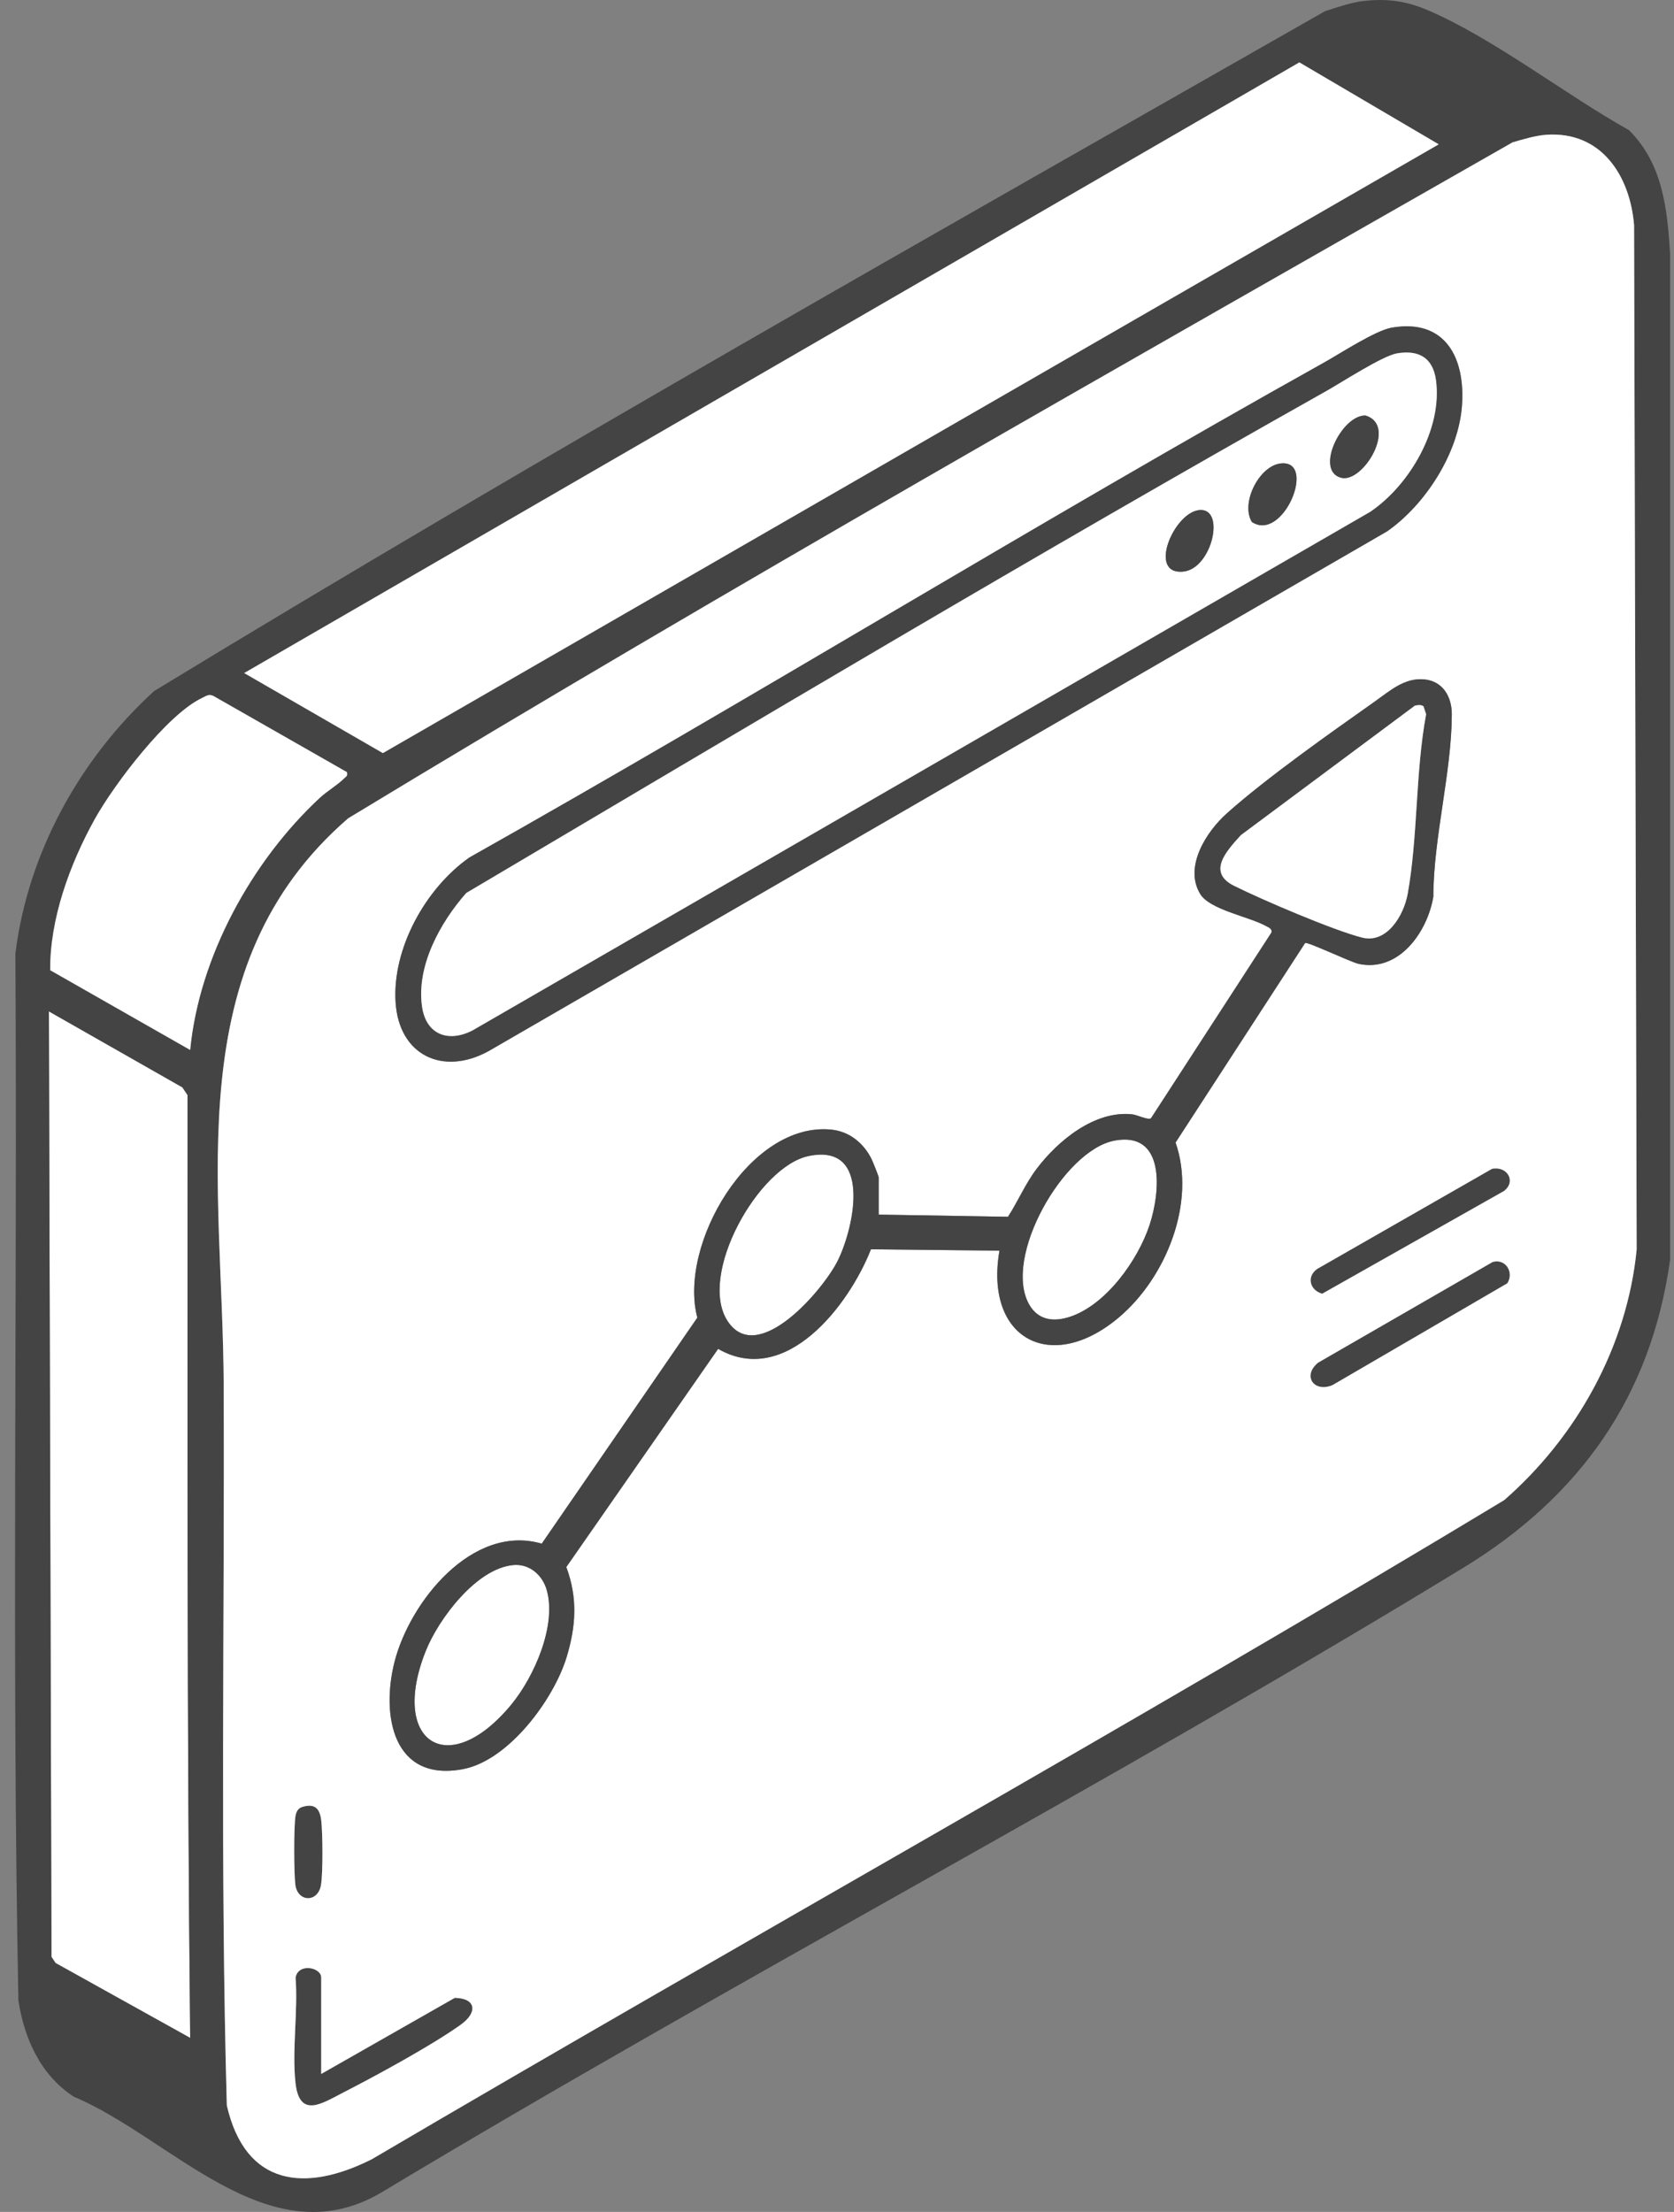 <svg width="106" height="140" viewBox="0 0 106 140" fill="none" xmlns="http://www.w3.org/2000/svg">
<rect x="0" y="0" width="106" height="140" fill="#808080" stroke="none"/>
<g clip-path="url(#clip0_272_103)">
<path d="M12.042 128.986L3.519 124.247L3.258 123.858L3.097 64.014L11.55 68.823L11.877 69.31C11.877 89.207 11.834 109.109 12.044 128.986H12.042Z" fill="white"/>
<path d="M20.339 131.267L28.798 126.45C30.169 126.481 30.246 127.382 29.178 128.147C27.357 129.451 23.807 131.381 21.749 132.436C20.396 133.13 18.963 134.118 18.71 131.838C18.481 129.759 18.878 127.29 18.715 125.165C18.893 124.219 20.337 124.525 20.337 125.16V131.267H20.339Z" fill="#444444"/>
<path d="M95.445 81.226L84.388 87.663C83.221 88.175 82.431 87.095 83.463 86.248L94.517 79.876C95.336 79.643 95.89 80.528 95.445 81.228V81.226Z" fill="#444444"/>
<path d="M94.478 73.978C95.444 73.786 96.031 74.786 95.227 75.388L83.724 81.884C82.942 81.666 82.713 80.816 83.398 80.319L94.478 73.978Z" fill="#444444"/>
<path d="M19.151 114.364C19.941 114.125 20.257 114.481 20.342 115.226C20.436 116.054 20.454 118.497 20.329 119.288C20.145 120.446 18.852 120.402 18.704 119.306C18.609 118.608 18.595 115.553 18.717 114.906C18.766 114.647 18.888 114.444 19.151 114.364Z" fill="#444444"/>
<path d="M32.506 99.057C33.516 98.969 34.335 99.671 34.612 100.614C35.274 102.866 33.819 106.142 32.373 107.894C28.373 112.736 24.633 110.252 26.979 104.45C27.79 102.444 30.177 99.262 32.506 99.059V99.057Z" fill="white"/>
<path d="M70.563 72.195C73.822 71.579 73.477 75.45 72.796 77.523C72.061 79.759 70.031 82.61 67.723 83.355C66.72 83.678 65.738 83.571 65.168 82.566C63.483 79.593 67.344 72.804 70.563 72.197V72.195Z" fill="white"/>
<path d="M51.203 73.169C55.204 72.338 54.125 77.574 53.066 79.756C52.175 81.591 47.974 86.538 46.069 83.609C44.172 80.69 48.018 73.83 51.203 73.169Z" fill="white"/>
<path d="M86.349 0.064C87.836 -0.104 89.033 0.059 90.401 0.642C94.538 2.405 99.16 6.01 103.148 8.238C105.283 10.355 105.572 13.193 105.753 16.051V79.736C104.547 88.411 100.011 94.742 92.679 99.217C70.158 112.96 46.68 125.226 24.063 138.821C16.968 142.907 10.84 135.294 4.67 132.706C2.57 131.343 1.532 129.023 1.164 126.608C0.738 104.537 1.106 82.428 0.974 60.344C1.777 53.954 5.053 48.036 9.762 43.737C34.148 28.899 59.093 14.848 83.903 0.707C84.678 0.462 85.543 0.153 86.351 0.062L86.349 0.064ZM91.102 9.135L82.276 3.949L15.462 42.601L24.244 47.666L91.102 9.135ZM97.904 8.531C97.22 8.58 96.439 8.818 95.776 9.01C71.112 23.092 46.32 37.08 22.042 51.796C11.255 61.135 14.117 74.924 14.164 87.699C14.221 102.881 13.938 118.106 14.361 133.26C15.538 138.378 19.318 138.789 23.537 136.668C47.377 122.661 71.58 109.223 95.245 94.949C99.835 90.943 103.034 85.222 103.635 79.083L103.472 14.26C103.214 11.096 101.379 8.285 97.903 8.531H97.904ZM21.965 48.871L13.509 44.05C13.216 43.907 13.045 44.06 12.803 44.174C10.572 45.221 7.207 49.669 5.996 51.855C4.419 54.695 3.154 58.163 3.177 61.409L12.04 66.457C12.607 60.562 15.937 54.499 20.252 50.495C20.697 50.083 21.378 49.681 21.791 49.267C21.926 49.134 22.023 49.122 21.964 48.873L21.965 48.871ZM12.042 128.986C11.832 109.109 11.878 89.207 11.876 69.31L11.549 68.823L3.096 64.014L3.257 123.858L3.517 124.247L12.04 128.986H12.042Z" fill="#444444"/>
<path d="M97.904 8.531C101.381 8.285 103.216 11.096 103.473 14.26L103.636 79.083C103.035 85.222 99.837 90.943 95.247 94.949C71.581 109.223 47.378 122.661 23.539 136.668C19.319 138.79 15.54 138.378 14.363 133.26C13.939 118.106 14.223 102.881 14.165 87.699C14.118 74.924 11.257 61.135 22.044 51.796C46.32 37.079 71.114 23.092 95.778 9.01C96.44 8.819 97.222 8.58 97.906 8.531H97.904ZM88.132 20.738C87.102 20.913 84.869 22.374 83.837 22.951C65.646 33.104 47.877 44.051 29.723 54.275C26.963 56.208 24.825 60.029 25.051 63.451C25.273 66.799 28.041 68.103 30.917 66.541L87.836 33.63C90.272 31.925 92.356 28.673 92.575 25.672C92.791 22.672 91.537 20.156 88.134 20.738H88.132ZM55.639 76.878V74.517C55.639 74.454 55.257 73.499 55.18 73.348C54.678 72.342 53.77 71.611 52.638 71.496C47.478 70.982 42.933 78.771 44.154 83.398L34.302 97.702C29.902 96.422 25.929 101.404 24.973 105.211C24.13 108.572 24.875 112.794 29.293 111.977C32.202 111.44 35.059 107.566 35.875 104.887C36.476 102.915 36.582 101.137 35.857 99.183L45.47 85.374C49.752 87.834 53.747 82.632 55.147 79.072L63.285 79.156C62.321 84.726 66.538 87.012 70.844 83.385C73.825 80.873 75.763 76.111 74.436 72.314L82.64 59.686C82.799 59.59 85.525 60.901 86.048 61.01C88.579 61.541 90.389 58.992 90.759 56.75C90.765 53.024 91.922 48.86 91.928 45.206C91.93 44.11 91.373 43.123 90.209 43.003C88.94 42.871 88.005 43.729 87.048 44.405C84.232 46.392 80.194 49.238 77.684 51.479C76.39 52.635 74.952 54.862 75.996 56.579C76.61 57.588 79.088 58.012 80.153 58.605C80.323 58.699 80.564 58.771 80.51 59.02L72.879 70.78C72.674 70.907 72.019 70.56 71.661 70.524C69.292 70.291 66.994 72.197 65.654 73.959C64.929 74.911 64.47 76.015 63.825 77.013L55.636 76.877L55.639 76.878ZM94.478 73.978L83.398 80.319C82.713 80.817 82.943 81.666 83.724 81.884L95.227 75.388C96.032 74.784 95.444 73.786 94.478 73.978ZM95.445 81.226C95.89 80.528 95.336 79.642 94.517 79.875L83.464 86.247C82.431 87.093 83.221 88.173 84.389 87.662L95.445 81.225V81.226ZM19.152 114.364C18.886 114.444 18.766 114.647 18.717 114.906C18.596 115.553 18.609 118.608 18.704 119.306C18.852 120.402 20.145 120.446 20.329 119.288C20.454 118.497 20.436 116.053 20.342 115.226C20.257 114.481 19.943 114.126 19.152 114.364ZM20.339 131.267V125.16C20.339 124.525 18.894 124.219 18.717 125.165C18.878 127.289 18.482 129.759 18.712 131.838C18.964 134.118 20.397 133.13 21.751 132.436C23.809 131.383 27.359 129.453 29.179 128.147C30.248 127.382 30.171 126.481 28.8 126.45L20.34 131.267H20.339Z" fill="white"/>
<path d="M91.102 9.135L24.244 47.666L15.462 42.6L82.278 3.949L91.102 9.135Z" fill="white"/>
<path d="M21.965 48.871C22.026 49.121 21.928 49.132 21.793 49.266C21.379 49.678 20.698 50.08 20.254 50.493C15.94 54.498 12.609 60.562 12.042 66.455L3.179 61.407C3.154 58.161 4.421 54.693 5.997 51.853C7.209 49.668 10.575 45.219 12.804 44.172C13.045 44.058 13.218 43.905 13.511 44.048L21.967 48.87L21.965 48.871Z" fill="white"/>
<path d="M55.639 76.878L63.828 77.015C64.473 76.017 64.932 74.913 65.657 73.96C66.997 72.198 69.295 70.295 71.664 70.526C72.024 70.562 72.677 70.909 72.882 70.782L80.513 59.021C80.567 58.774 80.326 58.7 80.156 58.606C79.091 58.013 76.613 57.588 75.999 56.58C74.955 54.864 76.391 52.636 77.688 51.48C80.197 49.239 84.235 46.393 87.051 44.406C88.008 43.731 88.945 42.873 90.212 43.004C91.376 43.125 91.933 44.112 91.931 45.208C91.925 48.862 90.769 53.027 90.762 56.751C90.391 58.994 88.582 61.542 86.051 61.011C85.528 60.902 82.802 59.59 82.643 59.687L74.439 72.316C75.764 76.115 73.828 80.876 70.847 83.387C66.541 87.013 62.324 84.727 63.288 79.158L55.151 79.073C53.75 82.633 49.754 87.836 45.473 85.375L35.861 99.184C36.585 101.137 36.478 102.916 35.879 104.888C35.063 107.567 32.205 111.441 29.297 111.979C24.879 112.796 24.133 108.574 24.976 105.213C25.932 101.405 29.905 96.424 34.305 97.704L44.157 83.4C42.934 78.772 47.481 70.982 52.641 71.498C53.775 71.611 54.682 72.343 55.183 73.35C55.26 73.503 55.642 74.457 55.642 74.519V76.88L55.639 76.878ZM89.594 44.662L78.577 52.858C77.644 53.885 76.427 55.209 78.142 56.064C79.901 56.942 84.447 58.888 86.255 59.344C87.82 59.738 88.888 57.942 89.135 56.587C89.791 52.975 89.622 48.86 90.306 45.204L90.14 44.704C89.984 44.59 89.775 44.625 89.596 44.662H89.594ZM70.563 72.195C67.344 72.804 63.483 79.591 65.168 82.565C65.738 83.571 66.719 83.677 67.723 83.353C70.032 82.609 72.061 79.757 72.796 77.522C73.477 75.449 73.822 71.578 70.563 72.193V72.195ZM51.203 73.169C48.018 73.83 44.172 80.69 46.069 83.609C47.974 86.538 52.175 81.591 53.066 79.756C54.125 77.574 55.204 72.338 51.203 73.169ZM32.506 99.057C30.179 99.261 27.792 102.443 26.979 104.449C24.633 110.251 28.372 112.734 32.373 107.893C33.82 106.141 35.274 102.864 34.612 100.612C34.335 99.669 33.516 98.968 32.506 99.055V99.057Z" fill="#444444"/>
<path d="M88.132 20.738C91.536 20.156 92.789 22.672 92.573 25.672C92.355 28.674 90.272 31.925 87.834 33.63L30.915 66.541C28.039 68.103 25.271 66.799 25.05 63.451C24.823 60.029 26.963 56.207 29.721 54.275C47.875 44.051 65.644 33.104 83.835 22.951C84.869 22.374 87.1 20.913 88.131 20.738H88.132ZM88.458 22.366C87.544 22.521 84.991 24.183 83.999 24.742C65.696 35.033 47.577 45.843 29.524 56.519C27.877 58.385 26.346 61.148 26.725 63.727C26.986 65.496 28.399 66.002 29.919 65.219L86.763 32.395C89.264 30.705 91.35 27.137 90.925 24.051C90.73 22.631 89.821 22.135 88.456 22.366H88.458Z" fill="#444444"/>
<path d="M89.594 44.662C89.773 44.625 89.982 44.59 90.138 44.705L90.304 45.204C89.621 48.86 89.79 52.975 89.134 56.587C88.888 57.942 87.818 59.738 86.253 59.344C84.445 58.888 79.899 56.942 78.14 56.064C76.425 55.209 77.642 53.885 78.575 52.858L89.593 44.662H89.594Z" fill="white"/>
<path d="M88.458 22.366C89.823 22.135 90.731 22.63 90.927 24.052C91.352 27.137 89.264 30.703 86.764 32.395L29.92 65.219C28.401 66.002 26.987 65.496 26.727 63.727C26.348 61.148 27.878 58.385 29.526 56.519C47.577 45.843 65.698 35.033 84.001 24.742C84.991 24.185 87.544 22.522 88.46 22.366H88.458ZM86.47 26.3C84.955 26.255 83.231 29.788 84.916 30.238C86.307 30.609 88.521 26.926 86.47 26.3ZM79.267 33.035C81.247 34.351 83.405 29.109 81.115 29.331C79.752 29.463 78.539 31.812 79.267 33.035ZM75.936 32.285C74.322 32.447 72.654 36.395 74.918 36.18C76.755 36.005 77.631 32.114 75.936 32.285Z" fill="white"/>
<path d="M79.267 33.035C78.539 31.812 79.754 29.463 81.115 29.331C83.405 29.109 81.247 34.351 79.267 33.035Z" fill="#444444"/>
<path d="M75.936 32.285C77.631 32.114 76.754 36.005 74.918 36.18C72.654 36.395 74.32 32.447 75.936 32.285Z" fill="#444444"/>
<path d="M86.469 26.3C88.521 26.926 86.307 30.609 84.916 30.238C83.231 29.788 84.954 26.255 86.469 26.3Z" fill="#444444"/>
</g>
<defs>
<clipPath id="clip0_272_103">
<rect width="104.801" height="140" fill="white" transform="translate(0.951)"/>
</clipPath>
</defs>
</svg>
